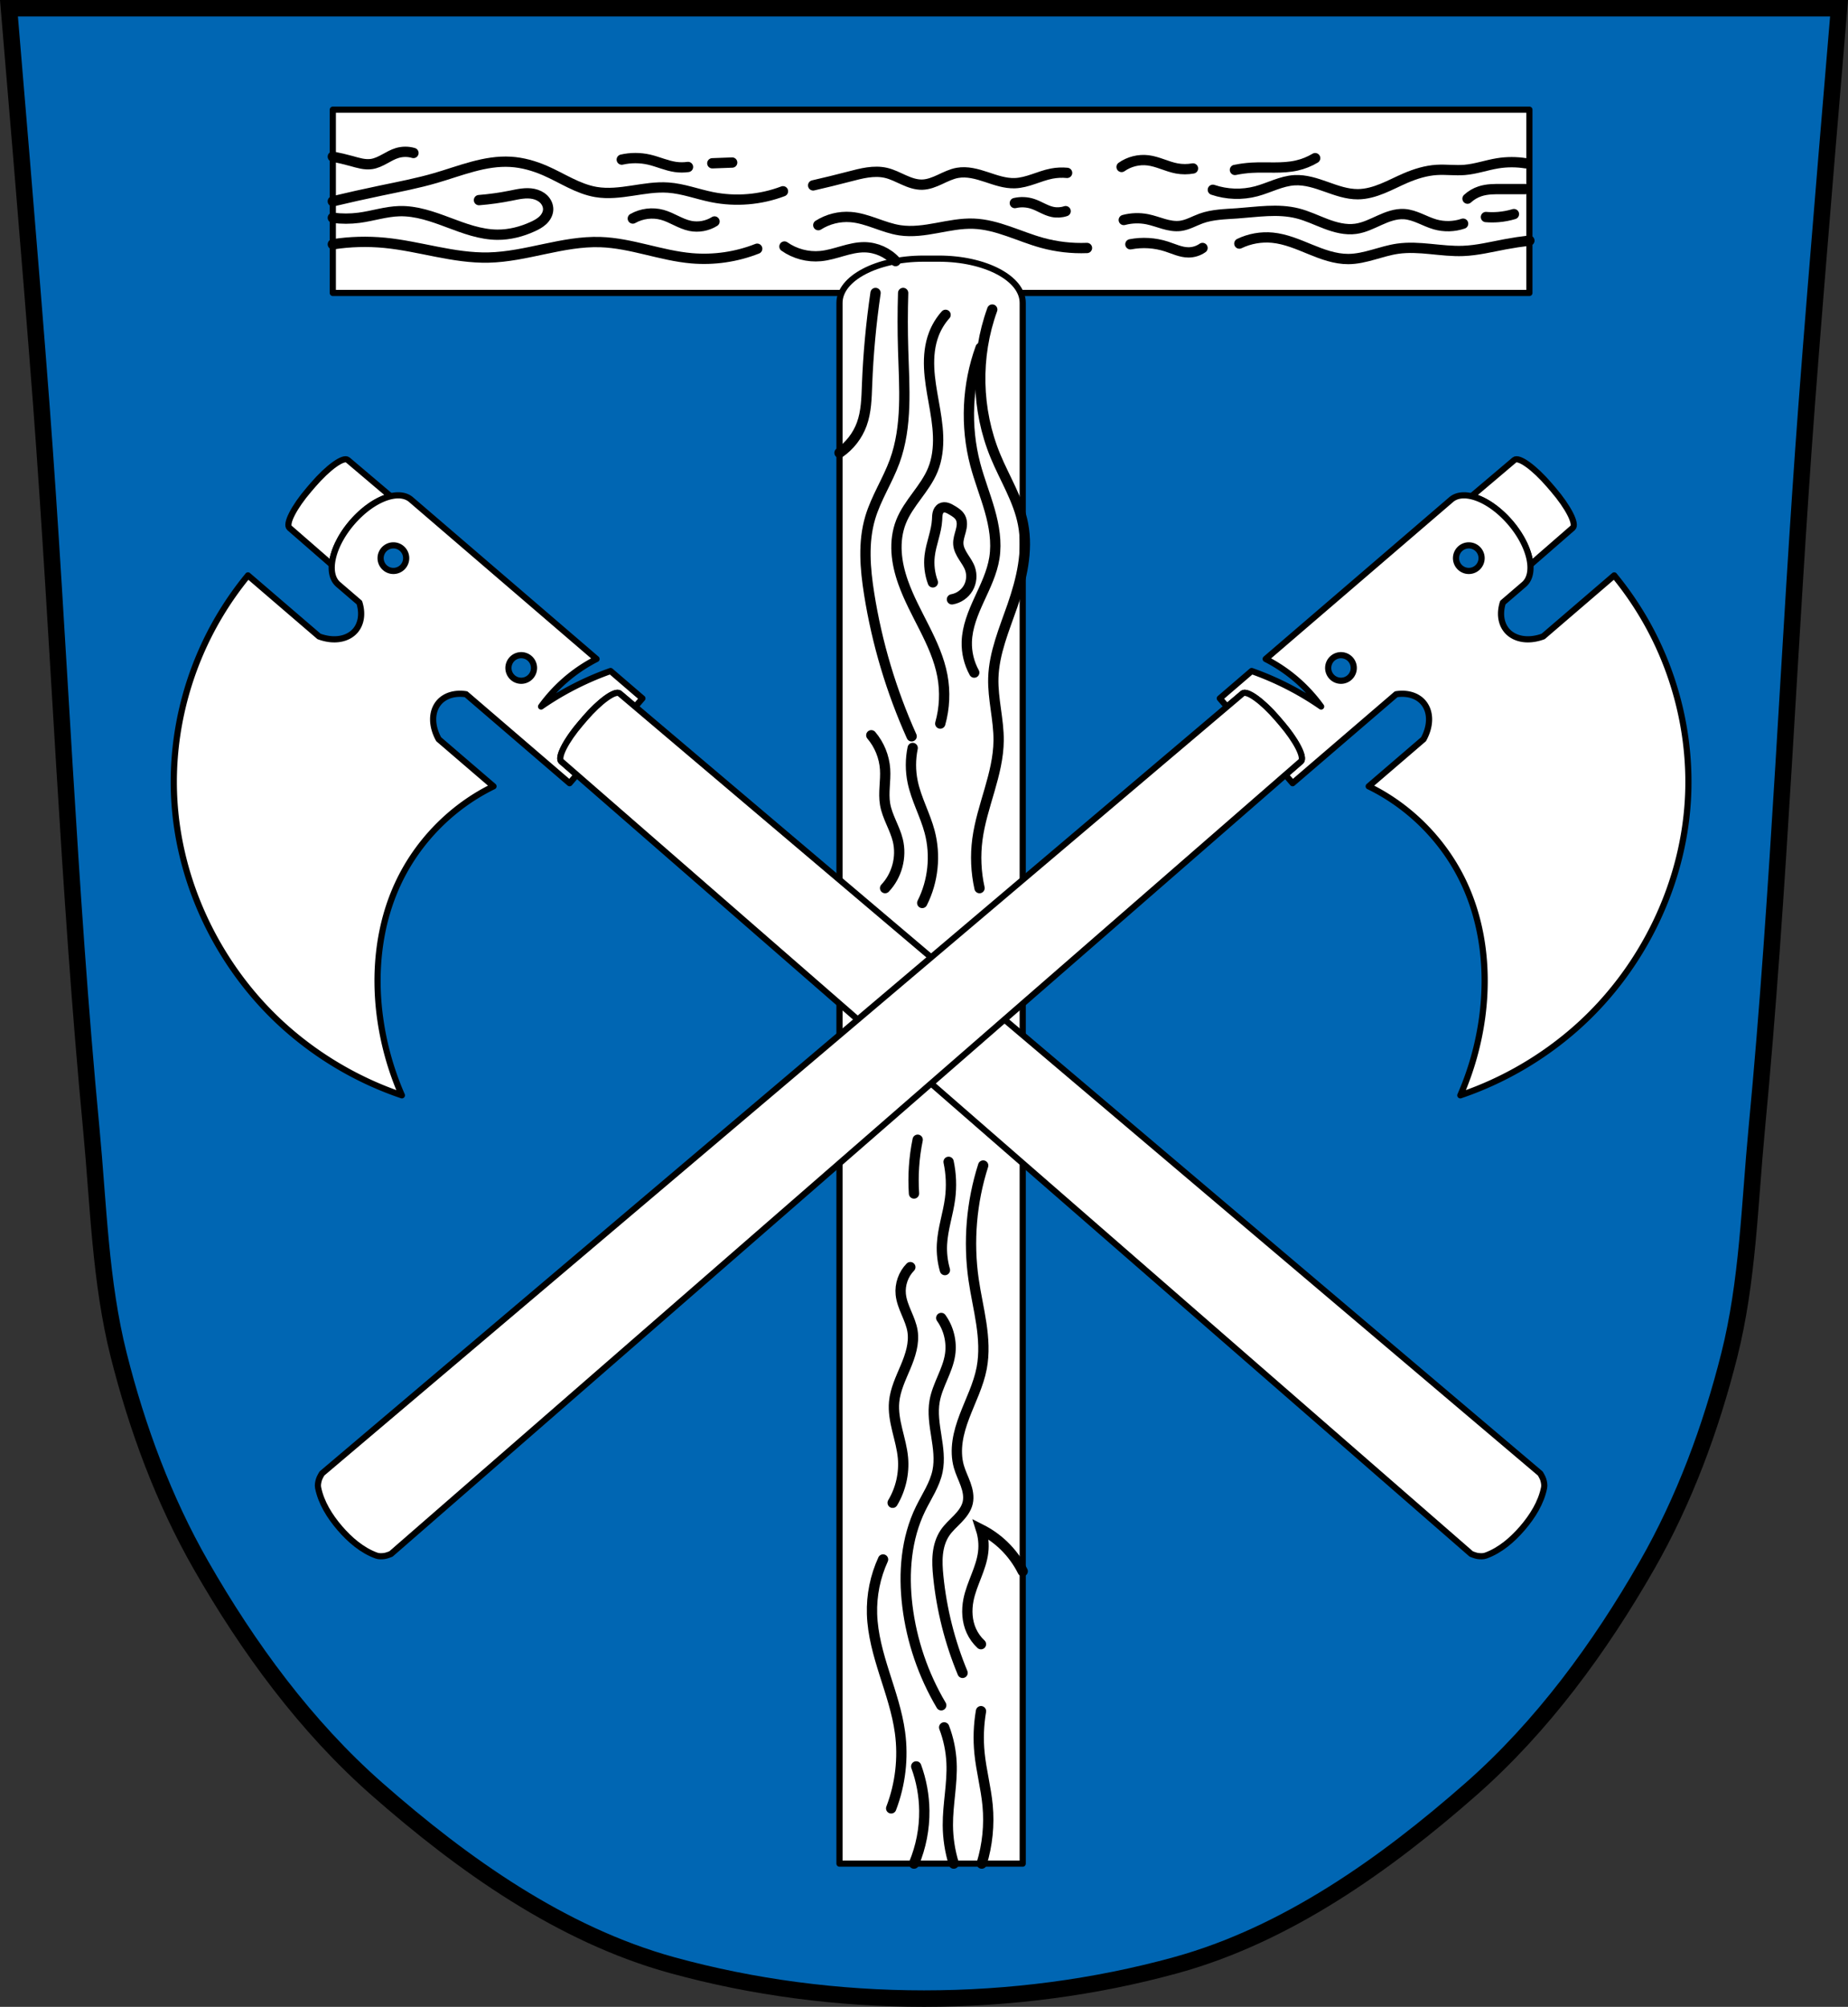 <?xml version="1.0" encoding="UTF-8" standalone="no"?>
<svg
   xmlns:dc="http://purl.org/dc/elements/1.1/"
   xmlns:cc="http://creativecommons.org/ns#"
   xmlns:rdf="http://www.w3.org/1999/02/22-rdf-syntax-ns#"
   xmlns:svg="http://www.w3.org/2000/svg"
   xmlns="http://www.w3.org/2000/svg"
   xmlns:sodipodi="http://sodipodi.sourceforge.net/DTD/sodipodi-0.dtd"
   xmlns:inkscape="http://www.inkscape.org/namespaces/inkscape"
   width="897.761"
   viewBox="0 0 897.762 974.541"
   version="1.1"
   id="svg1239"
   sodipodi:docname="DEU_Wittibreut_COA.svg"
   inkscape:version="0.92.5 (2060ec1f9f, 2020-04-08)"
   height="974.541">
  <rect x="0" y="0" width="897.762" height="974.541" fill="#333333" stroke="none"/>
  <defs
     id="defs1243" />
  <sodipodi:namedview
     pagecolor="#ffffff"
     bordercolor="#666666"
     borderopacity="1"
     objecttolerance="10"
     gridtolerance="10"
     guidetolerance="10"
     inkscape:pageopacity="0"
     inkscape:pageshadow="2"
     inkscape:window-width="1920"
     inkscape:window-height="1046"
     id="namedview1241"
     showgrid="false"
     inkscape:zoom="0.81371602"
     inkscape:cx="448.88061"
     inkscape:cy="487.27071"
     inkscape:window-x="-11"
     inkscape:window-y="-11"
     inkscape:window-maximized="1"
     inkscape:current-layer="svg1239"
     inkscape:snap-global="false"
     fit-margin-top="0"
     fit-margin-left="0"
     fit-margin-right="0"
     fit-margin-bottom="0" />
  <path
     style="fill:#0066b3;fill-rule:evenodd;stroke-width:1;fill-opacity:1"
     d="M 4.373,4.24 C 4.435,4.968 15.224,132.239 20.037,196.131 c 3.505,46.529 6.302,93.113 9.094,139.697 L 49.668,610.688 c 1.717,15.995 4.091,31.871 8.021,47.445 8.935,35.408 21.824,70.314 39.977,102.008 22.913,40.005 50.901,78.261 85.543,108.699 29.767,26.155 62.647,50.921 98.492,68.342 27.842,11.802 57.347,20.829 88.029,26.686 66.642,11.371 137.068,8.18 201.576,-9.594 53.607,-14.77 101.487,-48.742 143.246,-85.434 34.642,-30.438 62.63,-68.694 85.543,-108.699 18.152,-31.693 31.041,-66.6 39.977,-102.008 9.029,-35.781 9.85,-73.161 13.346,-109.897 C 864.565,431.117 868.887,313.447 877.724,196.131 882.537,132.239 893.328,4.968 893.39,4.24 H 452.325 Z"
     id="path1137"
     inkscape:connector-curvature="0" />
  <path
     style="fill:#ffffff;stroke:#000000;stroke-width:3;stroke-linecap:round;stroke-linejoin:round;stroke-opacity:1;stroke-miterlimit:4;stroke-dasharray:none"
     inkscape:connector-curvature="0"
     id="path1139"
     d="m 161.681,53.258 v 89.01 h 581.3 V 53.258 Z" />
  <path
     style="fill:#ffffff;stroke:#000000;stroke-width:3;stroke-linecap:round;stroke-linejoin:round;stroke-opacity:1;stroke-miterlimit:4;stroke-dasharray:none"
     inkscape:connector-curvature="0"
     id="path1141"
     d="m 448.591,125.598 c -22.584,0 -40.766,9.569 -40.766,21.455 v 757.93 h 89.01 v -757.93 c 0,-11.886 -18.18,-21.455 -40.766,-21.455 h -7.475 z" />
  <path
     style="fill:none;fill-rule:evenodd;stroke:#000000;stroke-width:5;stroke-linecap:round;stroke-opacity:1"
     inkscape:connector-curvature="0"
     id="path1145"
     d="m 432.931,878.158 c 4.475,-11.661 5.965,-24.454 4.291,-36.832 -1.325,-9.796 -4.57,-19.212 -7.552,-28.637 -2.983,-9.425 -5.74,-19.05 -6.04,-28.935 -0.272,-9.08 1.579,-18.208 5.364,-26.462" />
  <path
     style="fill:none;fill-rule:evenodd;stroke:#000000;stroke-width:5;stroke-linecap:round;stroke-opacity:1"
     inkscape:connector-curvature="0"
     id="path1147"
     d="m 444.021,904.978 c 3.397,-8.122 5.112,-16.943 5.01,-25.746 -0.088,-7.305 -1.424,-14.594 -3.934,-21.456" />
  <path
     style="fill:none;fill-rule:evenodd;stroke:#000000;stroke-width:5;stroke-linecap:round;stroke-opacity:1"
     inkscape:connector-curvature="0"
     id="path1149"
     d="m 463.331,904.978 c -1.852,-6.01 -2.819,-12.301 -2.861,-18.594 -0.067,-10.157 2.258,-20.249 1.788,-30.395 -0.271,-5.863 -1.484,-11.681 -3.576,-17.16" />
  <path
     style="fill:none;fill-rule:evenodd;stroke:#000000;stroke-width:5;stroke-linecap:round;stroke-opacity:1"
     inkscape:connector-curvature="0"
     id="path1151"
     d="m 476.921,904.978 c 2.772,-9.112 3.75,-18.766 2.861,-28.25 -0.799,-8.529 -3.084,-16.864 -3.934,-25.389 -0.677,-6.785 -0.435,-13.662 0.715,-20.383" />
  <path
     style="fill:none;fill-rule:evenodd;stroke:#000000;stroke-width:5;stroke-linecap:round;stroke-opacity:1"
     inkscape:connector-curvature="0"
     id="path1153"
     d="m 496.831,763.018 c -2.319,-4.655 -5.441,-8.908 -9.187,-12.516 -3.276,-3.155 -7.03,-5.817 -11.09,-7.867 1.144,3.562 1.513,7.37 1.073,11.09 -0.955,8.07 -5.585,15.271 -7.152,23.24 -0.986,5.02 -0.694,10.37 1.43,15.02 1.107,2.423 2.697,4.624 4.649,6.437" />
  <path
     style="fill:none;fill-rule:evenodd;stroke:#000000;stroke-width:5;stroke-linecap:round;stroke-opacity:1"
     inkscape:connector-curvature="0"
     id="path1155"
     d="m 457.251,828.098 c -8.736,-14.726 -14.376,-31.28 -16.449,-48.27 -1.95,-15.985 -0.642,-32.738 6.437,-47.2 2.942,-6.01 6.884,-11.68 8.225,-18.237 1.141,-5.581 0.297,-11.356 -0.591,-16.984 -0.888,-5.627 -1.817,-11.375 -0.839,-16.988 1.362,-7.818 6.309,-14.684 7.509,-22.528 0.95,-6.213 -0.625,-12.775 -4.291,-17.88" />
  <path
     style="fill:none;fill-rule:evenodd;stroke:#000000;stroke-width:5;stroke-linecap:round;stroke-opacity:1"
     inkscape:connector-curvature="0"
     id="path1157"
     d="m 467.621,812.358 c -6.193,-14.927 -10.183,-30.765 -11.801,-46.845 -0.364,-3.614 -0.608,-7.262 -0.226,-10.874 0.382,-3.612 1.42,-7.208 3.444,-10.224 1.727,-2.572 4.098,-4.63 6.247,-6.862 2.148,-2.232 4.15,-4.778 4.839,-7.799 0.679,-2.976 0.008,-6.1 -1.025,-8.972 -1.033,-2.872 -2.426,-5.615 -3.266,-8.55 -1.147,-4.01 -1.223,-8.267 -0.627,-12.39 0.596,-4.124 1.85,-8.126 3.326,-12.02 2.952,-7.793 6.835,-15.317 8.386,-23.504 1.345,-7.098 0.877,-14.423 -0.188,-21.568 -1.064,-7.145 -2.717,-14.193 -3.746,-21.343 -2.663,-18.509 -1.06,-37.619 4.649,-55.43" />
  <path
     style="fill:none;fill-rule:evenodd;stroke:#000000;stroke-width:5;stroke-linecap:round;stroke-opacity:1"
     inkscape:connector-curvature="0"
     id="path1159"
     d="m 459.041,616.758 c -1.16,-4.055 -1.646,-8.303 -1.43,-12.516 0.384,-7.503 2.954,-14.722 3.934,-22.17 0.782,-5.943 0.539,-12.02 -0.715,-17.88" />
  <path
     style="fill:none;fill-rule:evenodd;stroke:#000000;stroke-width:5;stroke-linecap:round;stroke-opacity:1"
     inkscape:connector-curvature="0"
     id="path1161"
     d="m 444.021,579.568 c -0.283,-4.285 -0.283,-8.588 0,-12.873 0.293,-4.444 0.891,-8.868 1.788,-13.231" />
  <path
     style="fill:none;fill-rule:evenodd;stroke:#000000;stroke-width:5;stroke-linecap:round;stroke-opacity:1"
     inkscape:connector-curvature="0"
     id="path1163"
     d="m 433.651,729.758 c 3.906,-6.502 5.686,-14.258 5.01,-21.813 -0.412,-4.585 -1.695,-9.04 -2.769,-13.515 -1.074,-4.476 -1.948,-9.08 -1.522,-13.662 0.553,-5.951 3.244,-11.453 5.556,-16.964 2.312,-5.511 4.312,-11.462 3.384,-17.365 -0.488,-3.101 -1.762,-6.01 -2.985,-8.906 -1.223,-2.891 -2.42,-5.85 -2.736,-8.973 -0.487,-4.804 1.264,-9.788 4.649,-13.231" />
  <path
     style="fill:none;fill-rule:evenodd;stroke:#000000;stroke-width:5;stroke-linecap:round;stroke-opacity:1"
     inkscape:connector-curvature="0"
     id="path1165"
     d="m 429.981,431.278 c 5.749,-6.05 8.16,-15.09 6.186,-23.2 -1.468,-6.03 -5.143,-11.408 -6.186,-17.528 -0.955,-5.6 0.375,-11.344 0,-17.01 -0.399,-6.02 -2.786,-11.901 -6.702,-16.497" />
  <path
     style="fill:none;fill-rule:evenodd;stroke:#000000;stroke-width:5;stroke-linecap:round;stroke-opacity:1"
     inkscape:connector-curvature="0"
     id="path1167"
     d="m 448.021,438.488 c 5.328,-10.567 6.637,-23.1 3.609,-34.54 -2.186,-8.256 -6.511,-15.867 -8.248,-24.23 -1.126,-5.422 -1.126,-11.07 0,-16.497" />
  <path
     style="fill:none;fill-rule:evenodd;stroke:#000000;stroke-width:5;stroke-linecap:round;stroke-opacity:1"
     inkscape:connector-curvature="0"
     id="path1169"
     d="m 462.461,291.048 c 3.244,-0.55 6.203,-2.594 7.867,-5.432 1.664,-2.838 2,-6.419 0.897,-9.518 -0.742,-2.082 -2.07,-3.892 -3.256,-5.758 -1.186,-1.865 -2.268,-3.894 -2.414,-6.099 -0.146,-2.194 0.646,-4.324 1.204,-6.451 0.279,-1.063 0.503,-2.149 0.521,-3.249 0.019,-1.099 -0.176,-2.218 -0.694,-3.188 -0.436,-0.816 -1.086,-1.503 -1.809,-2.081 -0.723,-0.578 -1.52,-1.055 -2.316,-1.528 -0.789,-0.469 -1.59,-0.941 -2.473,-1.193 -0.441,-0.126 -0.901,-0.196 -1.36,-0.178 -0.459,0.018 -0.916,0.126 -1.323,0.34 -0.468,0.246 -0.857,0.627 -1.148,1.068 -0.291,0.441 -0.487,0.94 -0.615,1.453 -0.255,1.025 -0.242,2.095 -0.299,3.15 -0.322,5.966 -2.915,11.594 -3.609,17.528 -0.507,4.338 0.028,8.793 1.547,12.888" />
  <path
     style="fill:none;fill-rule:evenodd;stroke:#000000;stroke-width:5;stroke-linecap:round;stroke-opacity:1"
     inkscape:connector-curvature="0"
     id="path1171"
     d="m 425.341,142.268 c -2.175,14.796 -3.553,29.708 -4.124,44.652 -0.246,6.44 -0.368,13.02 -2.578,19.07 -2.047,5.608 -5.883,10.547 -10.81,13.919" />
  <path
     style="fill:none;fill-rule:evenodd;stroke:#000000;stroke-width:5;stroke-linecap:round;stroke-opacity:1"
     inkscape:connector-curvature="0"
     id="path1173"
     d="m 442.871,357.558 c -9.883,-21.981 -16.838,-45.28 -20.621,-69.08 -1.959,-12.326 -3.04,-25.15 0.516,-37.12 2.831,-9.526 8.453,-17.986 11.857,-27.323 6.241,-17.12 4.678,-35.921 4.124,-54.13 -0.28,-9.21 -0.28,-18.429 0,-27.64" />
  <path
     style="fill:none;fill-rule:evenodd;stroke:#000000;stroke-width:5;stroke-linecap:round;stroke-opacity:1"
     inkscape:connector-curvature="0"
     id="path1175"
     d="m 456.781,351.368 c 2.113,-7.518 2.469,-15.523 1.031,-23.2 -3.03,-16.17 -13.591,-29.856 -19.07,-45.37 -1.669,-4.721 -2.868,-9.636 -3.173,-14.635 -0.305,-4.999 0.305,-10.09 2.142,-14.75 1.816,-4.605 4.764,-8.661 7.693,-12.652 2.929,-3.991 5.901,-8.03 7.772,-12.608 2.108,-5.161 2.733,-10.832 2.548,-16.404 -0.185,-5.572 -1.154,-11.08 -2.134,-16.573 -0.98,-5.488 -1.975,-10.995 -2.213,-16.565 -0.238,-5.57 0.305,-11.244 2.315,-16.445 1.314,-3.4 3.245,-6.56 5.671,-9.279" />
  <path
     style="fill:none;fill-rule:evenodd;stroke:#000000;stroke-width:5;stroke-linecap:round;stroke-opacity:1"
     inkscape:connector-curvature="0"
     id="path1177"
     d="m 473.281,326.618 c -2.501,-4.545 -3.761,-9.765 -3.609,-14.95 0.211,-7.184 3.043,-14.01 6.04,-20.541 2.996,-6.533 6.239,-13.09 7.365,-20.19 1.22,-7.695 -0.132,-15.582 -2.261,-23.08 -2.129,-7.494 -5.03,-14.757 -7.02,-22.29 -4.897,-18.58 -3.984,-38.648 2.578,-56.707" />
  <path
     style="fill:none;fill-rule:evenodd;stroke:#000000;stroke-width:5;stroke-linecap:round;stroke-opacity:1"
     inkscape:connector-curvature="0"
     id="path1179"
     d="m 482.041,150.318 c -8.299,22.809 -7.736,48.716 1.547,71.14 4.552,10.997 11.147,21.308 13.404,32.993 2.56,13.256 -0.74,26.937 -5.155,39.695 -3.971,11.474 -8.92,22.919 -9.279,35.06 -0.301,10.182 2.67,20.23 2.578,30.416 -0.149,16.389 -8.151,31.697 -10.31,47.944 -1.048,7.884 -0.697,15.951 1.031,23.714" />
  <path
     style="fill:none;fill-rule:evenodd;stroke:#000000;stroke-width:5;stroke-linecap:round;stroke-opacity:1"
     inkscape:connector-curvature="0"
     id="path1181"
     d="m 161.681,76.078 c 3.075,0.591 6.126,1.307 9.142,2.146 3.159,0.879 6.41,1.903 9.655,1.43 2.256,-0.328 4.342,-1.362 6.343,-2.453 2,-1.091 3.987,-2.263 6.172,-2.911 2.549,-0.755 5.318,-0.755 7.867,0" />
  <path
     style="fill:none;fill-rule:evenodd;stroke:#000000;stroke-width:5;stroke-linecap:round;stroke-opacity:1"
     inkscape:connector-curvature="0"
     id="path1183"
     d="m 302.051,77.508 c 4.336,-0.988 8.895,-0.988 13.231,0 4.347,0.99 8.459,2.952 12.873,3.576 2.01,0.285 4.066,0.285 6.079,0" />
  <path
     style="fill:none;fill-rule:evenodd;stroke:#000000;stroke-width:5;stroke-linecap:round;stroke-opacity:1"
     inkscape:connector-curvature="0"
     id="path1185"
     d="m 346.041,79.298 9.655,-0.358" />
  <path
     style="fill:none;fill-rule:evenodd;stroke:#000000;stroke-width:5;stroke-linecap:round;stroke-opacity:1"
     inkscape:connector-curvature="0"
     id="path1187"
     d="m 307.421,106.118 c 4.286,-2.438 9.549,-3.096 14.304,-1.788 4.705,1.294 8.808,4.384 13.588,5.364 4.01,0.823 8.333,0.037 11.801,-2.146" />
  <path
     style="fill:none;fill-rule:evenodd;stroke:#000000;stroke-width:5;stroke-linecap:round;stroke-opacity:1"
     inkscape:connector-curvature="0"
     id="path1189"
     d="m 380.371,92.888 c -10.874,4.137 -22.92,5.14 -34.33,2.861 -7.185,-1.436 -14.15,-4.143 -21.456,-4.649 -5.859,-0.405 -11.709,0.623 -17.515,1.504 -5.806,0.882 -11.738,1.619 -17.529,0.641 -8.829,-1.491 -16.466,-6.791 -24.674,-10.37 -5.328,-2.323 -11.01,-3.945 -16.807,-4.291 -12.489,-0.745 -24.461,4.372 -36.474,7.867 -8.693,2.529 -17.599,4.234 -26.462,6.079 -7.84,1.632 -15.656,3.376 -23.446,5.232" />
  <path
     style="fill:none;fill-rule:evenodd;stroke:#000000;stroke-width:5;stroke-linecap:round;stroke-opacity:1"
     inkscape:connector-curvature="0"
     id="path1191"
     d="m 367.851,120.778 c -10.06,3.974 -21.05,5.579 -31.826,4.649 -14.978,-1.292 -29.32,-7.366 -44.34,-7.867 -18.32,-0.611 -36.03,7.096 -54.35,7.509 -16.999,0.383 -33.496,-5.511 -50.42,-7.152 -8.397,-0.814 -16.896,-0.573 -25.23,0.715" />
  <path
     style="fill:none;fill-rule:evenodd;stroke:#000000;stroke-width:5;stroke-linecap:round;stroke-opacity:1"
     inkscape:connector-curvature="0"
     id="path1193"
     d="m 161.681,105.758 c 4.216,0.548 8.502,0.548 12.718,0 6.595,-0.857 13.02,-3.046 19.668,-3.218 8.2,-0.213 16.13,2.646 23.814,5.527 7.68,2.881 15.543,5.864 23.746,5.916 5.916,0.038 11.783,-1.476 17.16,-3.934 1.78,-0.813 3.539,-1.747 4.956,-3.098 1.417,-1.35 2.472,-3.172 2.554,-5.127 0.079,-1.883 -0.767,-3.744 -2.097,-5.08 -1.329,-1.336 -3.106,-2.174 -4.949,-2.569 -3.686,-0.791 -7.495,0.113 -11.191,0.855 -5.077,1.019 -10.214,1.736 -15.376,2.146" />
  <path
     style="fill:none;fill-rule:evenodd;stroke:#000000;stroke-width:5;stroke-linecap:round;stroke-opacity:1"
     inkscape:connector-curvature="0"
     id="path1195"
     d="m 435.071,126.798 c -3.811,-4.153 -9.371,-6.646 -15.01,-6.73 -3.657,-0.054 -7.256,0.854 -10.775,1.851 -3.519,0.998 -7.04,2.097 -10.681,2.44 -6.143,0.579 -12.474,-1.1 -17.522,-4.649" />
  <path
     style="fill:none;fill-rule:evenodd;stroke:#000000;stroke-width:5;stroke-linecap:round;stroke-opacity:1"
     inkscape:connector-curvature="0"
     id="path1197"
     d="m 395.031,90.028 c 5.862,-1.341 11.704,-2.772 17.522,-4.291 5.856,-1.529 11.984,-3.158 17.88,-1.788 3.01,0.7 5.788,2.151 8.612,3.416 2.824,1.265 5.817,2.37 8.91,2.305 3.03,-0.063 5.922,-1.246 8.676,-2.517 2.754,-1.272 5.503,-2.666 8.489,-3.204 4.69,-0.845 9.476,0.501 14,1.996 4.525,1.495 9.129,3.174 13.892,3.01 3.087,-0.106 6.091,-0.986 9.02,-1.974 2.926,-0.987 5.829,-2.093 8.862,-2.675 2.469,-0.474 5.01,-0.595 7.509,-0.358" />
  <path
     style="fill:none;fill-rule:evenodd;stroke:#000000;stroke-width:5;stroke-linecap:round;stroke-opacity:1"
     inkscape:connector-curvature="0"
     id="path1199"
     d="m 493.011,98.608 c 2.823,-0.658 5.824,-0.533 8.582,0.358 3.314,1.07 6.25,3.205 9.655,3.934 2.126,0.455 4.374,0.33 6.437,-0.358" />
  <path
     style="fill:none;fill-rule:evenodd;stroke:#000000;stroke-width:5;stroke-linecap:round;stroke-opacity:1"
     inkscape:connector-curvature="0"
     id="path1201"
     d="m 397.531,109.338 c 4.64,-2.955 10.25,-4.358 15.734,-3.934 8.265,0.639 15.759,5.219 23.959,6.437 5.942,0.882 11.992,-0.037 17.901,-1.118 5.909,-1.08 11.855,-2.328 17.858,-2.101 11.544,0.437 22.12,6.232 33.26,9.297 7.085,1.949 14.471,2.797 21.813,2.503" />
  <path
     style="fill:none;fill-rule:evenodd;stroke:#000000;stroke-width:5;stroke-linecap:round;stroke-opacity:1"
     inkscape:connector-curvature="0"
     id="path1203"
     d="m 579.551,81.798 c -2.593,0.479 -5.274,0.479 -7.867,0 -4.757,-0.879 -9.145,-3.336 -13.946,-3.934 -4.49,-0.559 -9.174,0.612 -12.873,3.218" />
  <path
     style="fill:none;fill-rule:evenodd;stroke:#000000;stroke-width:5;stroke-linecap:round;stroke-opacity:1"
     inkscape:connector-curvature="0"
     id="path1205"
     d="m 638.911,76.798 c -2.768,1.651 -5.797,2.863 -8.94,3.576 -7.113,1.614 -14.531,0.654 -21.813,1.073 -2.763,0.159 -5.514,0.518 -8.225,1.073" />
  <path
     style="fill:none;fill-rule:evenodd;stroke:#000000;stroke-width:5;stroke-linecap:round;stroke-opacity:1"
     inkscape:connector-curvature="0"
     id="path1207"
     d="m 584.191,120.418 c -1.976,1.384 -4.382,2.144 -6.794,2.146 -3.72,0.003 -7.187,-1.719 -10.728,-2.861 -5.628,-1.816 -11.715,-2.188 -17.522,-1.073" />
  <path
     style="fill:none;fill-rule:evenodd;stroke:#000000;stroke-width:5;stroke-linecap:round;stroke-opacity:1"
     inkscape:connector-curvature="0"
     id="path1209"
     d="m 742.981,116.848 c -3.958,0.457 -7.9,1.054 -11.816,1.788 -6.768,1.269 -13.502,2.955 -20.383,3.218 -10.628,0.407 -21.299,-2.592 -31.826,-1.073 -8.096,1.169 -15.779,4.978 -23.959,5.01 -6.413,0.022 -12.583,-2.291 -18.519,-4.719 -5.936,-2.427 -11.93,-5.03 -18.313,-5.652 -5.49,-0.531 -11.12,0.47 -16.09,2.861" />
  <path
     style="fill:none;fill-rule:evenodd;stroke:#000000;stroke-width:5;stroke-linecap:round;stroke-opacity:1"
     inkscape:connector-curvature="0"
     id="path1211"
     d="m 721.871,105.398 c 2.02,0.168 4.057,0.168 6.079,0 2.549,-0.212 5.076,-0.693 7.525,-1.43" />
  <path
     style="fill:none;fill-rule:evenodd;stroke:#000000;stroke-width:5;stroke-linecap:round;stroke-opacity:1"
     inkscape:connector-curvature="0"
     id="path1213"
     d="m 710.781,108.618 c -4.355,1.485 -9.162,1.611 -13.588,0.358 -2.549,-0.722 -4.949,-1.88 -7.392,-2.905 -2.443,-1.025 -4.983,-1.93 -7.627,-2.101 -4.136,-0.267 -8.162,1.273 -11.941,2.975 -3.779,1.702 -7.554,3.618 -11.66,4.176 -4.877,0.664 -9.81,-0.649 -14.414,-2.388 -4.604,-1.739 -9.06,-3.924 -13.836,-5.121 -9.527,-2.39 -19.524,-0.693 -29.323,0 -5.907,0.418 -11.955,0.486 -17.522,2.503 -3.342,1.211 -6.488,3.116 -10.01,3.576 -2.731,0.356 -5.502,-0.187 -8.15,-0.945 -2.648,-0.758 -5.24,-1.734 -7.941,-2.273 -3.775,-0.754 -7.722,-0.63 -11.443,0.358" />
  <path
     style="fill:none;fill-rule:evenodd;stroke:#000000;stroke-width:5;stroke-linecap:round;stroke-opacity:1"
     inkscape:connector-curvature="0"
     id="path1215"
     d="m 589.201,92.168 c 6.759,2.299 14.199,2.551 21.1,0.715 6.254,-1.664 12.133,-5 18.595,-5.364 5.274,-0.293 10.429,1.437 15.407,3.205 4.977,1.768 10.06,3.622 15.346,3.589 4.123,-0.025 8.16,-1.208 11.979,-2.762 3.819,-1.554 7.474,-3.484 11.265,-5.105 4.782,-2.045 9.829,-3.605 15.02,-3.933 4.523,-0.286 9.07,0.365 13.588,0 5.457,-0.441 10.686,-2.348 16.09,-3.218 4.491,-0.723 9.1,-0.723 13.588,0" />
  <path
     style="fill:none;fill-rule:evenodd;stroke:#000000;stroke-width:5;stroke-linecap:round;stroke-opacity:1"
     inkscape:connector-curvature="0"
     id="path1217"
     d="m 740.821,91.818 c -3.695,0.021 -7.39,0.021 -11.09,0 -3.61,-0.021 -7.297,-0.051 -10.728,1.073 -2.251,0.737 -4.341,1.966 -6.079,3.576" />
  <path
     style="fill:#ffffff;stroke:#000000;stroke-width:3;stroke-linecap:round;stroke-opacity:1;stroke-miterlimit:4;stroke-dasharray:none;stroke-linejoin:round"
     inkscape:connector-curvature="0"
     id="path1227"
     d="m 152.021,235.518 c 7.312,-8.515 14.871,-13.935 16.946,-12.152 l 0.496,0.426 20.327,17.216 c -5.953,1.384 -12.921,5.891 -18.811,12.75 -5.89,6.859 -9.291,14.427 -9.759,20.52 l -20.09,-17.491 -0.496,-0.426 c -2.076,-1.783 2.139,-10.07 9.452,-18.588 l 0.968,-1.128 0.967,-1.126 z" />
  <path
     style="fill:#ffffff;stroke:#000000;stroke-width:3;stroke-linecap:round;stroke-linejoin:round;stroke-opacity:1;stroke-miterlimit:4;stroke-dasharray:none"
     inkscape:connector-curvature="0"
     id="path1229"
     d="m 120.471,279.418 34.511,29.636 a 21.327,15.375 40.654 0 0 17.646,-2.824 21.327,15.375 40.654 0 0 1.945,-13.612 l -10.26,-8.81 c -6.102,-5.24 -3.129,-18.643 6.668,-30.05 9.797,-11.409 22.597,-16.374 28.7,-11.134 l 80.33,68.982 0.003,0.003 9.775,8.394 c -5.7,2.92 -11.04,6.553 -15.824,10.807 -4.135,3.673 -7.865,7.799 -11.11,12.282 4.528,-3.134 9.237,-6.01 14.1,-8.596 6.319,-3.369 12.893,-6.258 19.645,-8.643 l 15.472,13.287 -3.476,4.048 -7.05,-5.97 -0.496,-0.426 c -2.076,-1.783 -9.634,3.637 -16.946,12.152 l -0.967,1.126 -0.968,1.128 c -7.312,8.515 -11.527,16.806 -9.452,18.588 l 0.496,0.426 6.967,6.06 -3.476,4.048 -32.06,-27.531 c 0,0 -0.002,-0.002 -0.003,-0.003 l -18.239,-15.662 a 21.327,15.375 40.654 0 0 -13.138,4 21.327,15.375 40.654 0 0 -0.151,17.848 l 26.635,22.872 c -20.2,9.835 -36.862,26.773 -46.36,47.14 -9.374,20.09 -11.741,43.06 -8.775,65.03 1.759,13.04 5.345,25.828 10.617,37.882 -20.678,-7.01 -39.937,-18.19 -56.29,-32.653 -32.606,-28.838 -53.07,-71.23 -54.44,-114.74 -0.928,-29.504 6.745,-59.21 21.704,-84.65 4.214,-7.169 8.992,-14.01 14.274,-20.43 z m 65.929,-12.42 a 6.21,6.21 0 0 0 0.665,8.756 6.21,6.21 0 0 0 8.757,-0.664 6.21,6.21 0 0 0 -0.666,-8.758 6.21,6.21 0 0 0 -8.757,0.667 z m 62.102,53.329 a 6.21,6.21 0 0 0 0.664,8.754 6.21,6.21 0 0 0 8.757,-0.664 6.21,6.21 0 0 0 -0.666,-8.758 6.21,6.21 0 0 0 -8.755,0.668 z" />
  <path
     style="fill:#ffffff;stroke:#000000;stroke-width:3;stroke-linecap:round;stroke-opacity:1;stroke-miterlimit:4;stroke-dasharray:none;stroke-linejoin:round"
     inkscape:connector-curvature="0"
     id="path1231"
     d="m 284.111,348.938 c 7.312,-8.515 14.871,-13.935 16.946,-12.152 l 0.496,0.426 446.71,378.33 c 0,0 1.158,1.897 1.462,2.952 0.365,1.267 0.655,2.641 0.399,3.934 -1.439,7.279 -5.672,13.995 -10.506,19.624 -4.834,5.63 -10.834,10.831 -17.812,13.352 -1.239,0.448 -2.641,0.368 -3.948,0.199 -1.089,-0.141 -3.14,-0.998 -3.14,-0.998 l -441.49,-384.4 -0.496,-0.426 c -2.076,-1.783 2.139,-10.07 9.452,-18.588 l 0.968,-1.128 z" />
  <path
     style="fill:none;stroke:#000000;stroke-width:8;stroke-linecap:butt;stroke-linejoin:miter;stroke-miterlimit:4;stroke-dasharray:none;stroke-opacity:1"
     d="m 4.354,3.999 c 0,0 10.858,128.056 15.684,192.131 8.837,117.316 13.159,234.988 24.305,352.107 3.496,36.735 4.317,74.116 13.346,109.897 8.935,35.408 21.825,70.314 39.977,102.007 22.913,40.005 50.901,78.262 85.542,108.7 41.759,36.691 89.639,70.664 143.246,85.434 78.681,21.679 166.172,21.679 244.853,0 53.607,-14.77 101.487,-48.743 143.246,-85.434 34.642,-30.438 62.63,-68.694 85.543,-108.7 18.152,-31.693 31.042,-66.599 39.977,-102.007 9.029,-35.781 9.85,-73.162 13.346,-109.897 11.146,-117.12 15.468,-234.791 24.305,-352.107 4.827,-64.075 15.684,-192.131 15.684,-192.131 z"
     id="path1009-1-7-5"
     inkscape:connector-curvature="0"
     sodipodi:nodetypes="cssscsaascssscc" />
  <path
     style="fill:#ffffff;stroke:#000000;stroke-width:3;stroke-linecap:round;stroke-opacity:1;stroke-miterlimit:4;stroke-dasharray:none"
     inkscape:connector-curvature="0"
     id="path1221"
     d="m 752.631,235.518 c -7.312,-8.515 -14.871,-13.935 -16.946,-12.152 l -0.496,0.426 -20.327,17.216 c 5.953,1.384 12.921,5.891 18.811,12.75 5.89,6.859 9.291,14.427 9.759,20.52 l 20.09,-17.491 0.496,-0.426 c 2.076,-1.783 -2.139,-10.07 -9.452,-18.588 l -0.968,-1.128 -0.967,-1.126 z" />
  <path
     style="fill:#ffffff;stroke:#000000;stroke-width:3;stroke-linecap:round;stroke-linejoin:round;stroke-opacity:1;stroke-miterlimit:4;stroke-dasharray:none"
     inkscape:connector-curvature="0"
     id="path1223"
     d="m 784.191,279.418 -34.511,29.636 a 15.375,21.327 49.346 0 1 -17.646,-2.824 15.375,21.327 49.346 0 1 -1.945,-13.612 l 10.26,-8.81 c 6.102,-5.24 3.129,-18.643 -6.668,-30.05 -9.797,-11.409 -22.597,-16.374 -28.7,-11.134 l -80.33,68.982 -0.003,0.003 -9.775,8.394 c 5.7,2.92 11.04,6.553 15.824,10.807 4.135,3.673 7.865,7.799 11.11,12.282 -4.528,-3.134 -9.237,-6.01 -14.1,-8.596 -6.319,-3.369 -12.893,-6.258 -19.645,-8.643 l -15.472,13.287 3.476,4.048 7.05,-5.97 0.496,-0.426 c 2.076,-1.783 9.634,3.637 16.946,12.152 l 0.967,1.126 0.968,1.128 c 7.312,8.515 11.527,16.806 9.452,18.588 l -0.496,0.426 -6.967,6.06 3.476,4.048 32.06,-27.531 c 0,0 0.002,-0.002 0.003,-0.003 l 18.239,-15.662 a 15.375,21.327 49.346 0 1 13.138,4 15.375,21.327 49.346 0 1 0.151,17.848 l -26.635,22.872 c 20.2,9.835 36.862,26.773 46.36,47.14 9.374,20.09 11.741,43.06 8.775,65.03 -1.759,13.04 -5.345,25.828 -10.617,37.882 20.678,-7.01 39.937,-18.19 56.29,-32.653 32.606,-28.838 53.07,-71.23 54.44,-114.74 0.928,-29.504 -6.745,-59.21 -21.704,-84.65 -4.214,-7.169 -8.992,-14.01 -14.274,-20.43 z m -65.929,-12.42 a 6.21,6.21 0 0 1 -0.665,8.756 6.21,6.21 0 0 1 -8.757,-0.664 6.21,6.21 0 0 1 0.666,-8.758 6.21,6.21 0 0 1 8.757,0.667 z m -62.102,53.329 a 6.21,6.21 0 0 1 -0.664,8.754 6.21,6.21 0 0 1 -8.757,-0.664 6.21,6.21 0 0 1 0.666,-8.758 6.21,6.21 0 0 1 8.755,0.668 z" />
  <path
     style="fill:#ffffff;stroke:#000000;stroke-width:3;stroke-linecap:round;stroke-opacity:1;stroke-miterlimit:4;stroke-dasharray:none;stroke-linejoin:round"
     inkscape:connector-curvature="0"
     id="path1225"
     d="m 620.551,348.938 c -7.312,-8.515 -14.871,-13.935 -16.946,-12.152 l -0.496,0.426 -446.71,378.33 c 0,0 -1.158,1.897 -1.462,2.952 -0.365,1.267 -0.655,2.641 -0.399,3.934 1.439,7.279 5.672,13.995 10.506,19.624 4.834,5.63 10.834,10.831 17.812,13.352 1.239,0.448 2.641,0.368 3.948,0.199 1.089,-0.141 3.14,-0.998 3.14,-0.998 l 441.49,-384.4 0.496,-0.426 c 2.076,-1.783 -2.139,-10.07 -9.452,-18.588 l -0.968,-1.128 z" />
</svg>
